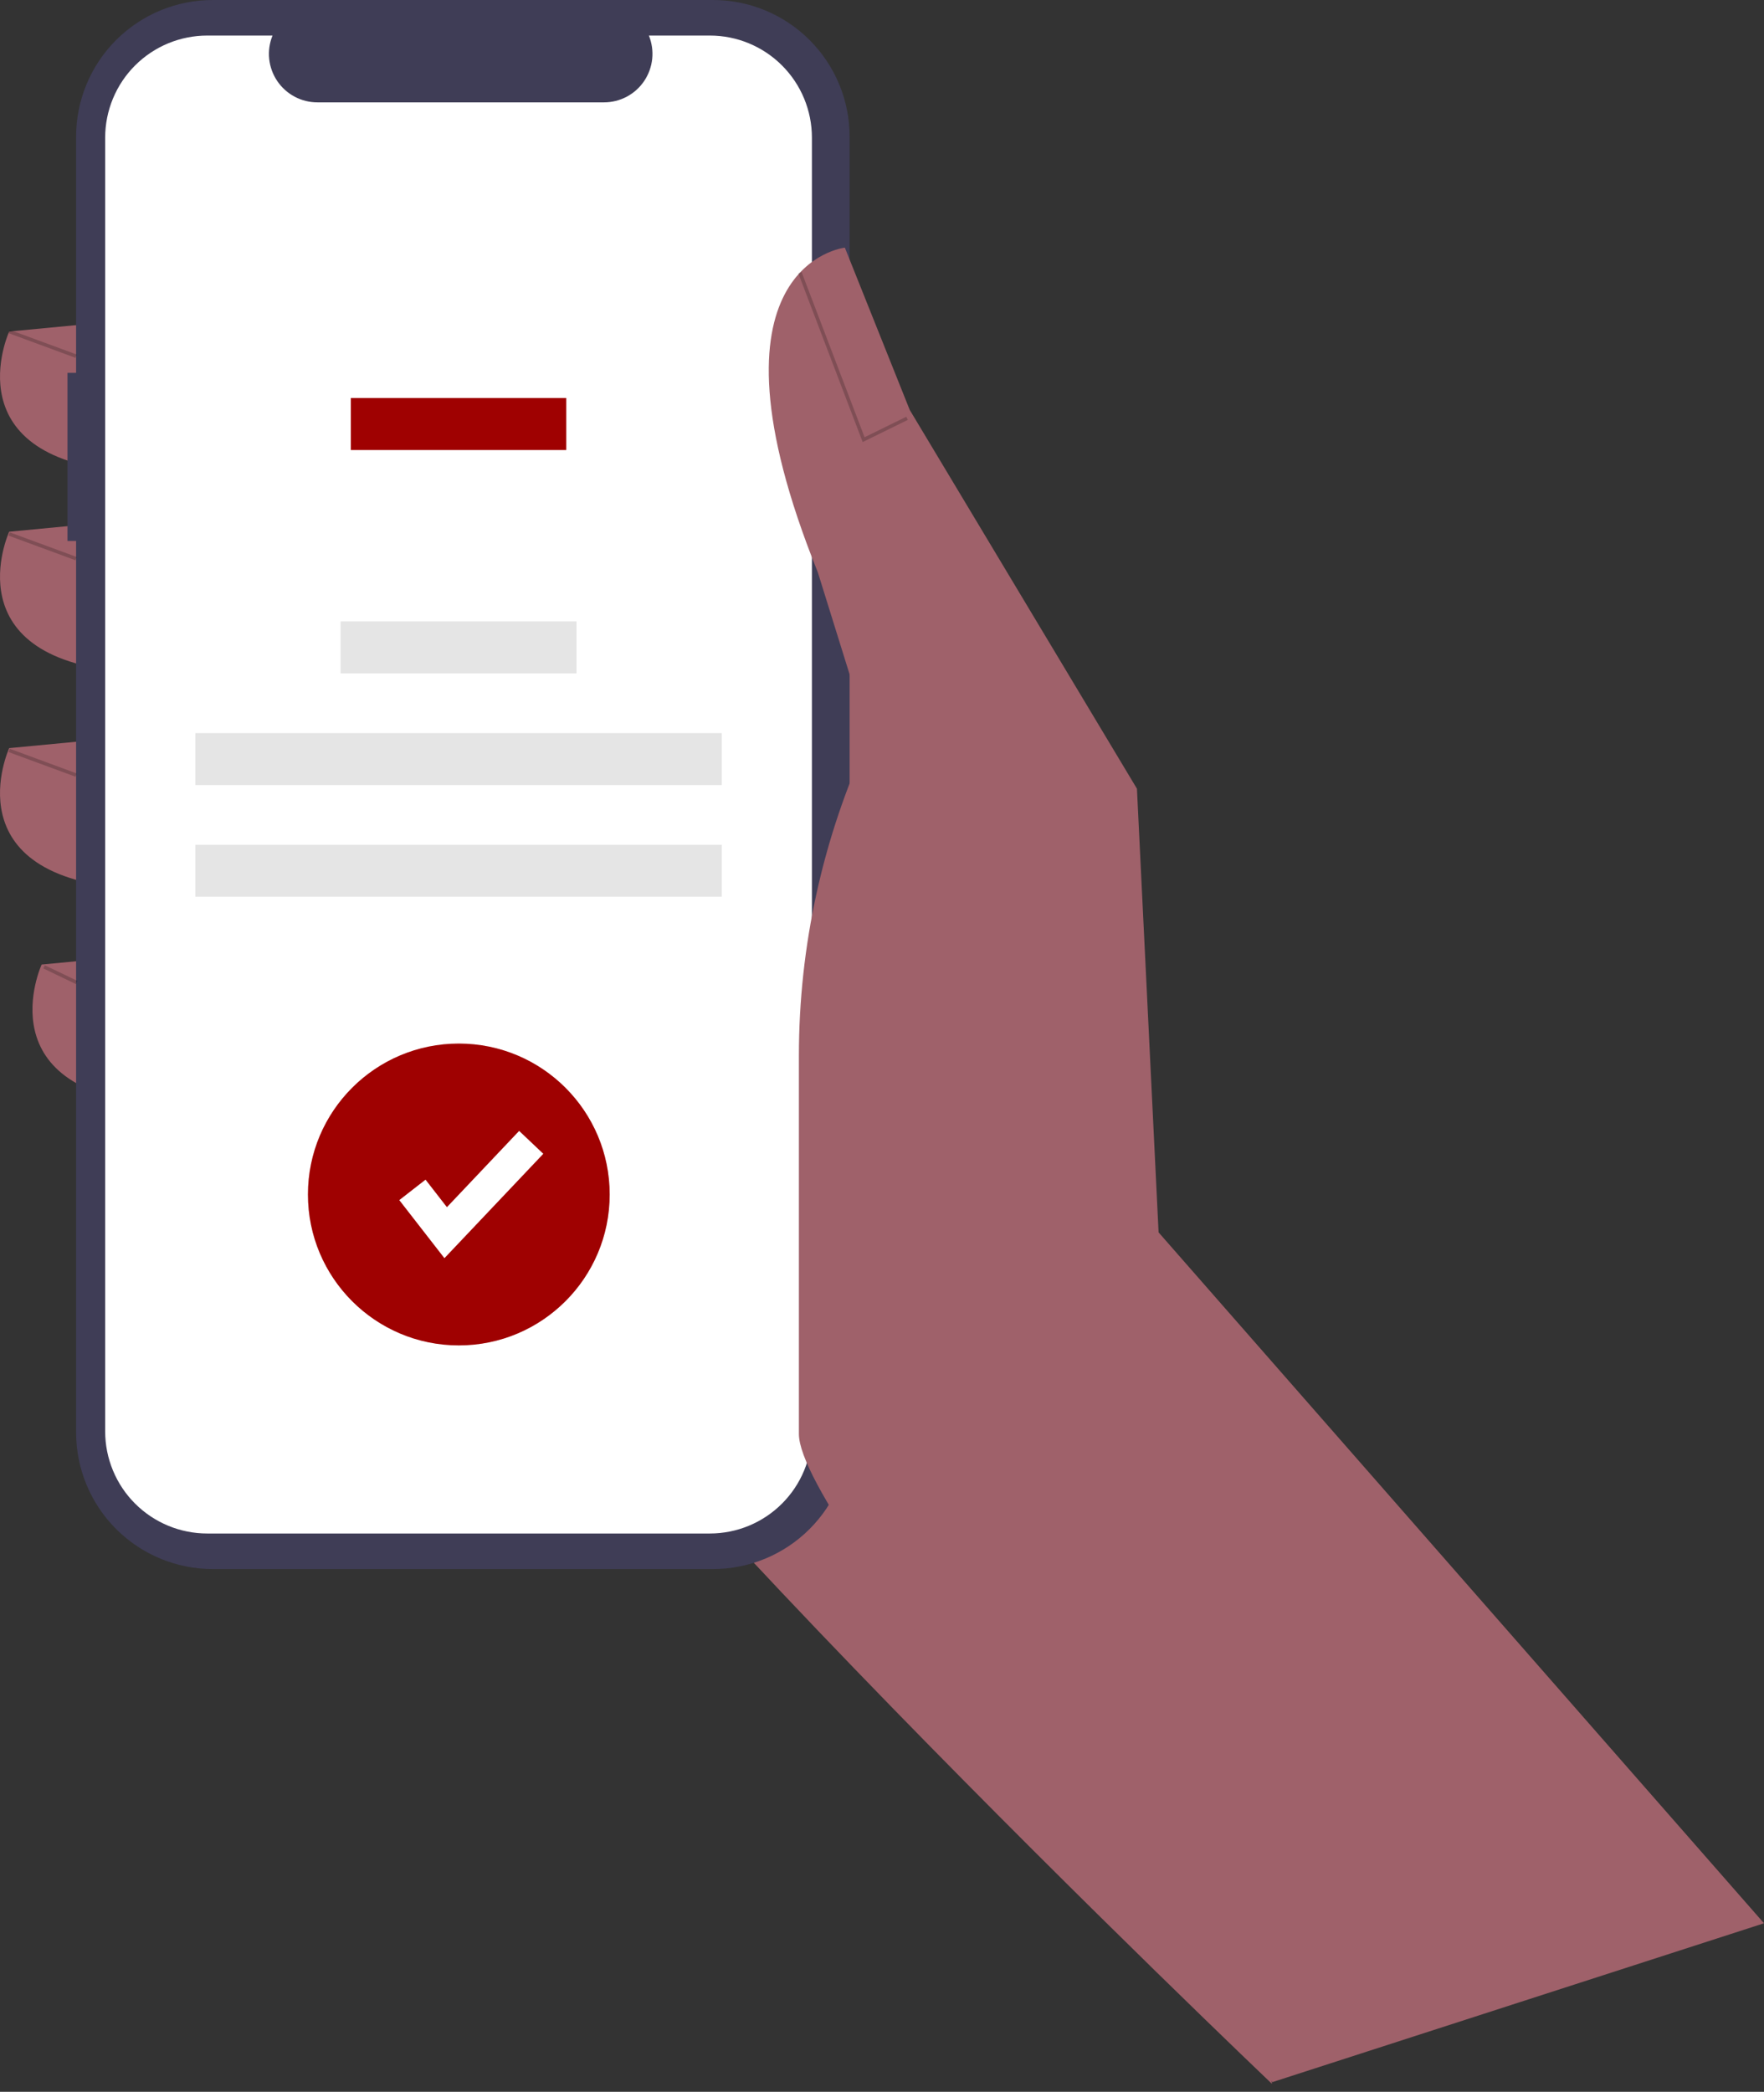 <svg width="124" height="147" viewBox="0 0 124 147" fill="none" xmlns="http://www.w3.org/2000/svg">
<rect x="0" y="0" width="124" height="147" fill="#333333" stroke="none"/>
<g clip-path="url(#clip0_655_1687)">
<path d="M88.184 122.891L89.41 146.441C89.41 146.441 37.527 97.06 31.063 82.612C24.599 68.163 36.766 32.423 36.766 32.423L63.762 47.251L88.184 122.891Z" fill="#9F616A"/>
<path d="M8.63 22.537L0.646 23.297C0.646 23.297 -3.537 32.423 9.391 33.183L8.63 22.537Z" fill="#9F616A"/>
<path d="M8.63 36.605L0.646 37.366C0.646 37.366 -3.537 46.491 9.391 47.252L8.63 36.605Z" fill="#9F616A"/>
<path d="M8.63 51.814L0.646 52.574C0.646 52.574 -3.537 61.7 9.391 62.46L8.63 51.814Z" fill="#9F616A"/>
<path d="M10.912 67.023L2.927 67.783C2.927 67.783 -1.256 76.909 11.672 77.669L10.912 67.023Z" fill="#9F616A"/>
<path d="M4.743 26.203H5.349V9.606C5.349 8.345 5.597 7.095 6.08 5.93C6.563 4.764 7.27 3.706 8.162 2.814C9.054 1.922 10.113 1.214 11.279 0.731C12.444 0.248 13.693 9.66488e-07 14.955 0H50.118C51.379 -2.57723e-06 52.629 0.248 53.794 0.731C54.959 1.214 56.018 1.922 56.91 2.814C57.802 3.705 58.51 4.764 58.993 5.93C59.475 7.095 59.724 8.344 59.724 9.606V100.659C59.724 101.921 59.475 103.17 58.993 104.335C58.51 105.501 57.802 106.56 56.91 107.452C56.018 108.344 54.959 109.051 53.794 109.534C52.629 110.017 51.38 110.265 50.118 110.265H14.955C12.407 110.265 9.964 109.253 8.162 107.452C6.361 105.65 5.349 103.207 5.349 100.659V38.017H4.743V26.203Z" fill="#3F3D56"/>
<path d="M14.567 2.499H19.157C18.946 3.017 18.865 3.578 18.922 4.134C18.98 4.69 19.172 5.223 19.484 5.687C19.796 6.151 20.217 6.531 20.71 6.794C21.203 7.057 21.754 7.194 22.313 7.194H42.457C43.016 7.194 43.566 7.057 44.06 6.794C44.553 6.531 44.974 6.151 45.286 5.687C45.597 5.223 45.79 4.69 45.847 4.134C45.904 3.578 45.824 3.017 45.613 2.499H49.9C51.802 2.499 53.627 3.255 54.972 4.6C56.318 5.945 57.073 7.77 57.073 9.673V100.592C57.073 101.534 56.888 102.467 56.527 103.337C56.167 104.208 55.638 104.999 54.972 105.665C54.306 106.331 53.515 106.859 52.645 107.22C51.775 107.58 50.842 107.766 49.9 107.766H14.567C13.625 107.766 12.692 107.58 11.822 107.22C10.952 106.859 10.161 106.331 9.495 105.665C8.828 104.999 8.3 104.208 7.94 103.337C7.579 102.467 7.393 101.534 7.393 100.592V9.673C7.393 8.731 7.579 7.798 7.94 6.927C8.3 6.057 8.828 5.266 9.495 4.6C10.161 3.934 10.952 3.406 11.822 3.045C12.692 2.685 13.625 2.499 14.567 2.499Z" fill="white"/>
<path d="M39.803 27.97H24.663V31.624H39.803V27.97Z" fill="#C70101"/>
<path d="M39.803 27.97H24.663V31.624H39.803V27.97Z" fill="black" fill-opacity="0.2"/>
<path d="M40.524 43.669H23.943V47.322H40.524V43.669Z" fill="#E5E5E5"/>
<path d="M50.737 51.517H13.729V55.17H50.737V51.517Z" fill="#E5E5E5"/>
<path d="M50.737 59.365H13.729V63.018H50.737V59.365Z" fill="#E5E5E5"/>
<path d="M124 135.157L81.442 86.604L79.921 55.426L63.952 28.811L59.389 17.404C59.389 17.404 48.743 18.545 57.488 40.218L61.1 51.814C57.844 58.827 56.158 66.466 56.158 74.198V100.772C56.158 107.029 85.976 141.113 89.447 146.319L124 135.157Z" fill="#9F616A"/>
<path opacity="0.2" d="M60.641 31.066L63.816 29.506L63.708 29.286L60.775 30.727L56.347 19.118L56.117 19.206L60.641 31.066Z" fill="black"/>
<path opacity="0.2" d="M0.688 23.182L0.603 23.412L5.306 25.145L5.391 24.914L0.688 23.182Z" fill="black"/>
<path opacity="0.2" d="M0.688 37.41L0.603 37.641L5.306 39.373L5.391 39.143L0.688 37.41Z" fill="black"/>
<path opacity="0.2" d="M0.688 52.62L0.603 52.851L5.306 54.583L5.391 54.353L0.688 52.62Z" fill="black"/>
<path opacity="0.2" d="M3.152 67.835L3.046 68.056L5.335 69.155L5.442 68.933L3.152 67.835Z" fill="black"/>
<path d="M32.252 94.547C38.109 94.547 42.857 89.799 42.857 83.942C42.857 78.085 38.109 73.337 32.252 73.337C26.395 73.337 21.647 78.085 21.647 83.942C21.647 89.799 26.395 94.547 32.252 94.547Z" fill="#C70101"/>
<path d="M32.252 94.547C38.109 94.547 42.857 89.799 42.857 83.942C42.857 78.085 38.109 73.337 32.252 73.337C26.395 73.337 21.647 78.085 21.647 83.942C21.647 89.799 26.395 94.547 32.252 94.547Z" fill="black" fill-opacity="0.2"/>
<path d="M31.241 88.418L28.068 84.337L29.913 82.901L31.416 84.834L36.493 79.474L38.191 81.083L31.241 88.418Z" fill="white"/>
</g>
<defs>
<clipPath id="clip0_655_1687">
<rect width="124" height="146.441" fill="white"/>
</clipPath>
</defs>
</svg>
